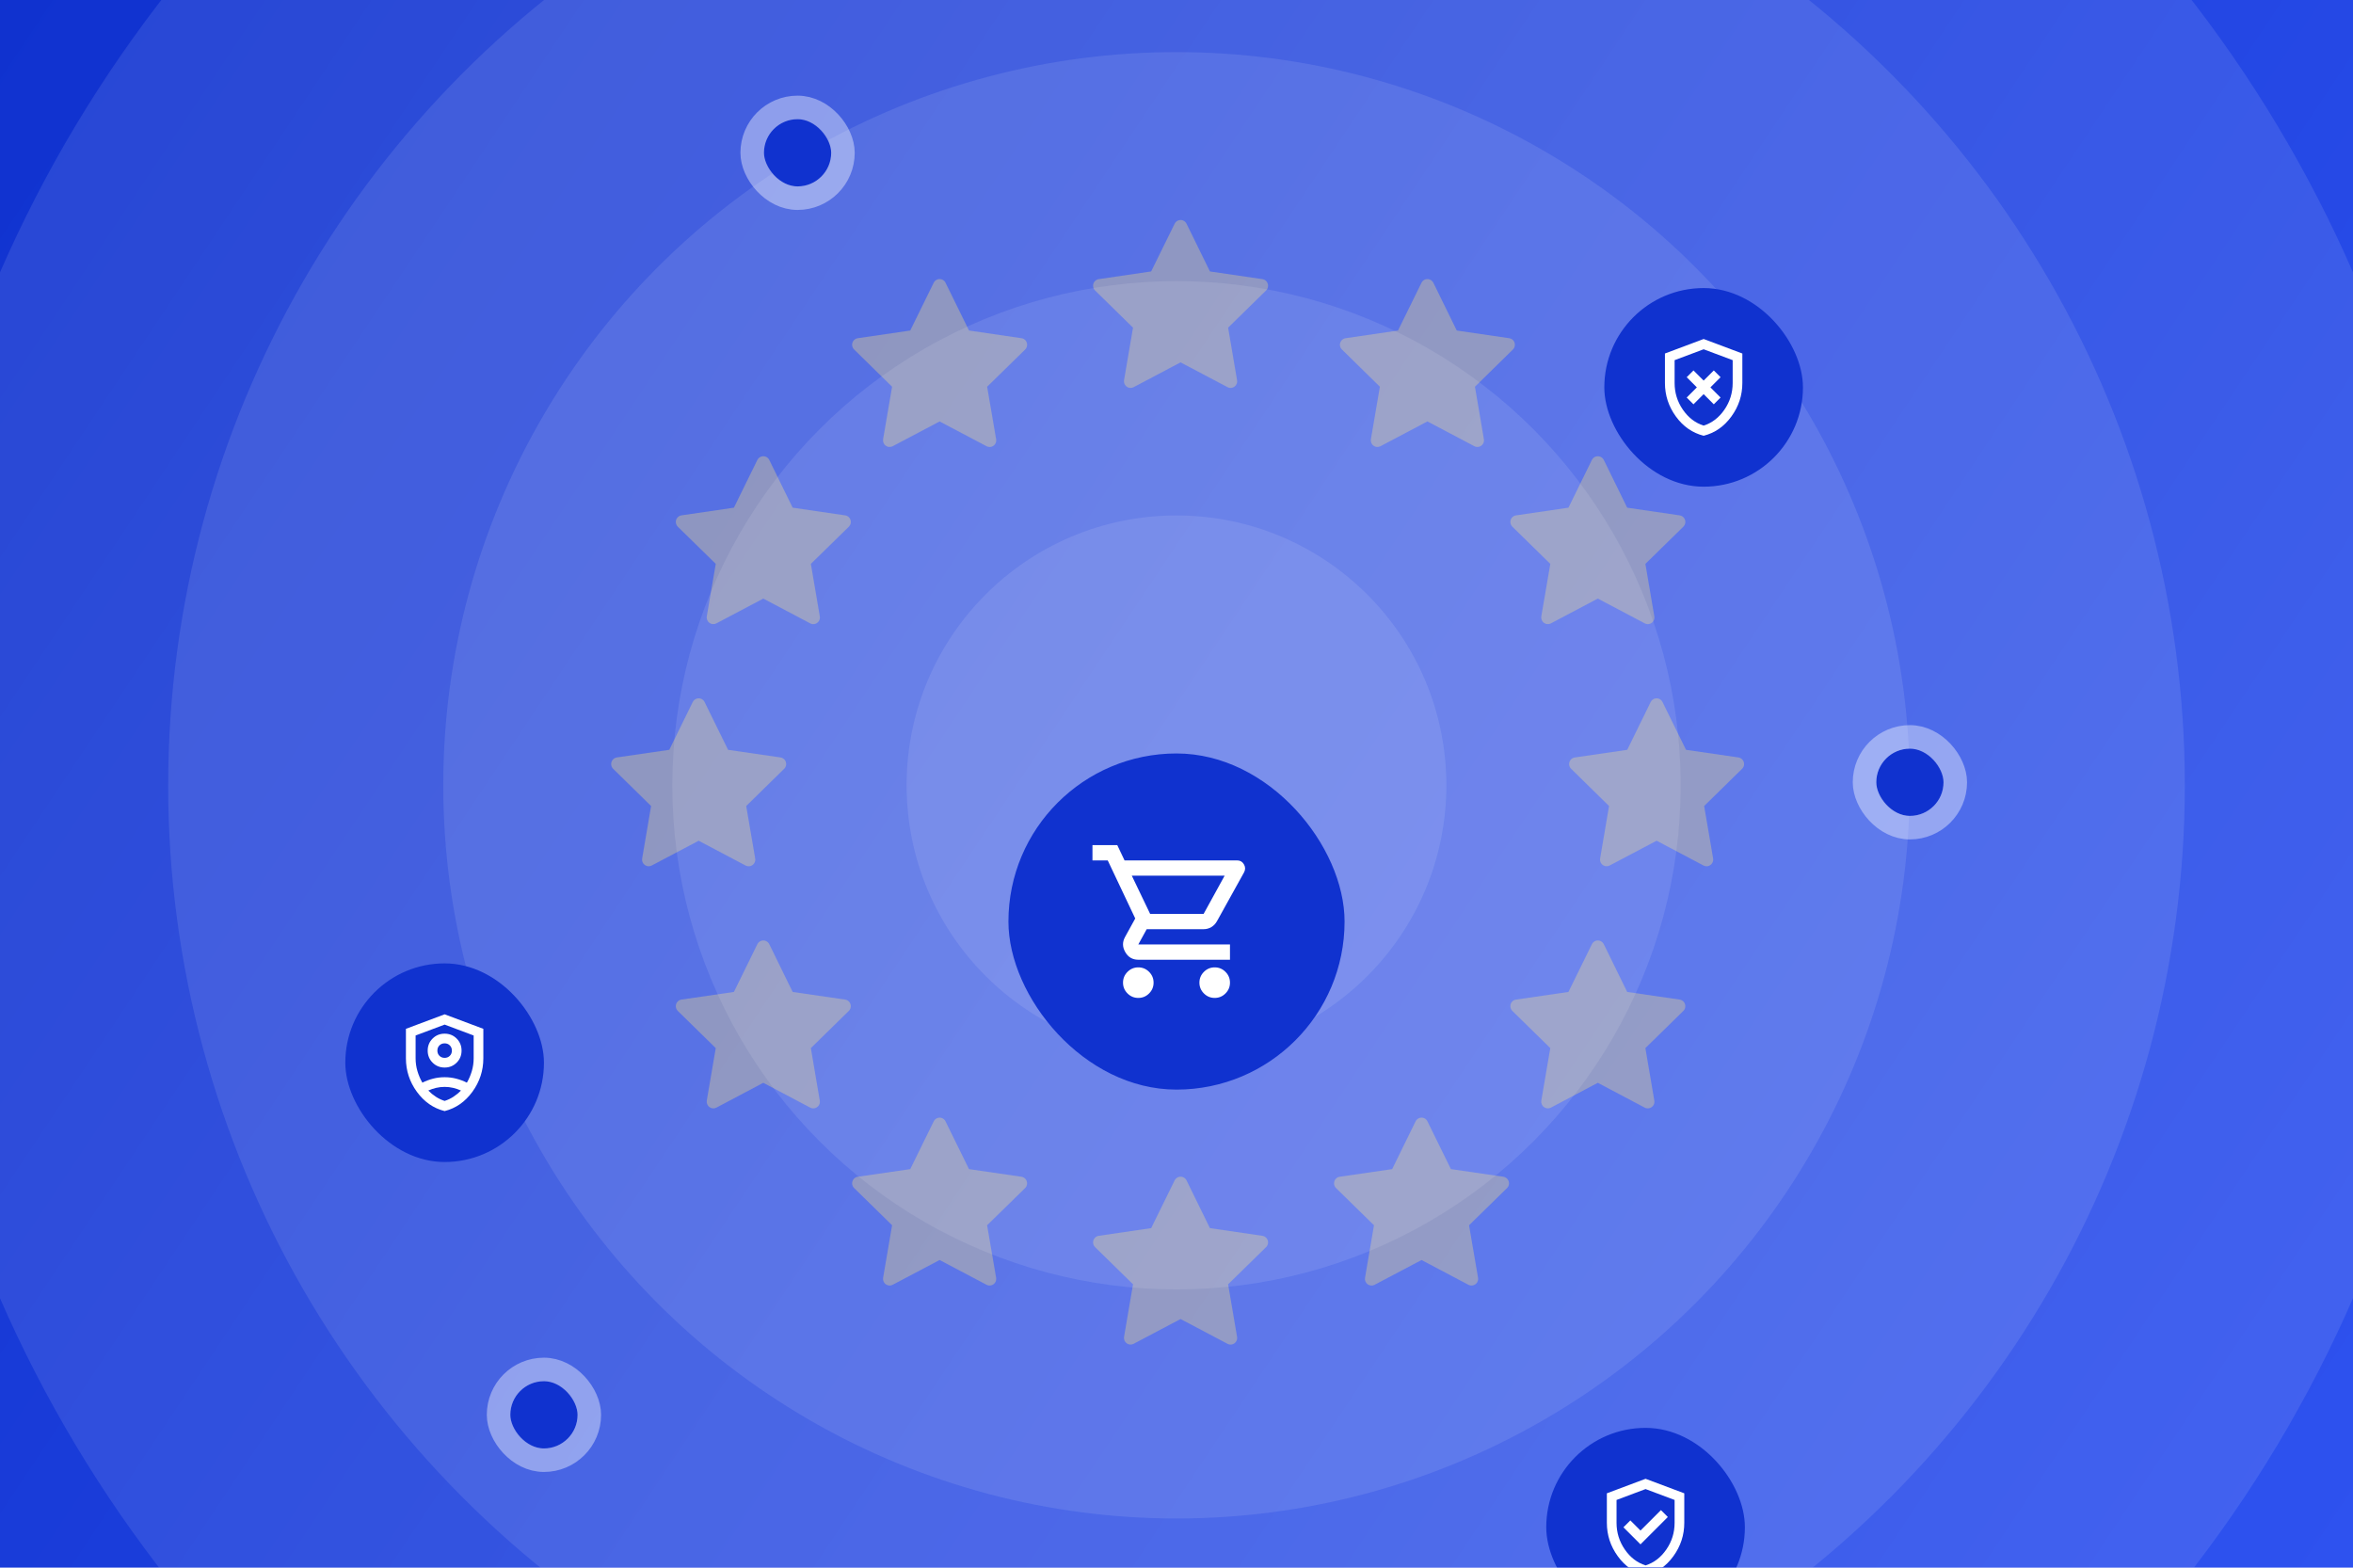 <svg width="770" height="513" viewBox="0 0 770 513" fill="none" xmlns="http://www.w3.org/2000/svg">
<g clip-path="url(#clip0_4_457)">
<rect width="770" height="513" fill="url(#paint0_linear_4_457)"/>
<g opacity="0.35">
<path d="M413.116 91.349L395.941 88.834L388.277 73.216C388.072 72.788 387.713 72.429 387.302 72.224C386.224 71.693 384.924 72.138 384.394 73.216L376.713 88.834L359.555 91.349C359.076 91.417 358.648 91.64 358.323 91.982C357.913 92.392 357.69 92.957 357.707 93.522C357.707 94.103 357.947 94.651 358.358 95.061L370.777 107.224L367.835 124.416C367.766 124.81 367.818 125.22 367.971 125.597C368.125 125.973 368.382 126.298 368.707 126.537C369.032 126.777 369.408 126.914 369.819 126.948C370.212 126.965 370.623 126.88 370.982 126.691L386.327 118.583L401.689 126.691C402.099 126.931 402.595 126.999 403.057 126.914C404.238 126.709 405.025 125.597 404.819 124.416L401.894 107.224L414.314 95.061C414.656 94.719 414.878 94.291 414.946 93.812C415.118 92.632 414.296 91.52 413.116 91.349Z" fill="#F3D153"/>
<path d="M493.893 110.68L476.718 108.166L469.055 92.53C468.832 92.102 468.49 91.76 468.062 91.555C467.002 91.025 465.702 91.452 465.171 92.53L457.49 108.166L440.332 110.68C439.853 110.749 439.426 110.971 439.084 111.313C438.69 111.724 438.468 112.271 438.468 112.853C438.485 113.434 438.724 113.982 439.135 114.375L451.554 126.555L448.612 143.73C448.544 144.141 448.595 144.552 448.749 144.928C448.886 145.287 449.142 145.629 449.467 145.852C449.792 146.091 450.186 146.245 450.596 146.262C450.99 146.296 451.4 146.211 451.76 146.023L467.104 137.914L482.466 146.023C482.877 146.245 483.373 146.314 483.835 146.245C485.015 146.04 485.802 144.911 485.597 143.73L482.671 126.555L495.091 114.375C495.416 114.05 495.638 113.623 495.707 113.144C495.895 111.946 495.074 110.851 493.893 110.68Z" fill="#F3D153"/>
<path d="M334.271 110.68L317.096 108.166L309.415 92.53C309.21 92.102 308.868 91.76 308.44 91.555C307.38 91.025 306.08 91.452 305.549 92.53L297.868 108.166L280.71 110.68C280.231 110.749 279.804 110.971 279.462 111.313C279.068 111.724 278.846 112.271 278.846 112.853C278.863 113.434 279.102 113.982 279.513 114.375L291.932 126.555L288.99 143.73C288.922 144.141 288.973 144.552 289.127 144.928C289.264 145.287 289.52 145.629 289.845 145.852C290.17 146.091 290.564 146.245 290.974 146.262C291.368 146.296 291.778 146.211 292.121 146.023L307.482 137.914L322.844 146.023C323.255 146.245 323.751 146.314 324.213 146.245C325.393 146.04 326.18 144.911 325.975 143.73L323.032 126.555L335.469 114.375C335.794 114.05 336.016 113.623 336.085 113.144C336.273 111.946 335.452 110.851 334.271 110.68Z" fill="#F3D153"/>
<path d="M549.661 168.654L532.486 166.139L524.823 150.503C524.6 150.076 524.258 149.734 523.83 149.528C522.77 148.998 521.47 149.443 520.939 150.503L513.258 166.139L496.1 168.654C495.621 168.722 495.194 168.944 494.852 169.287C494.458 169.697 494.236 170.245 494.253 170.826C494.253 171.408 494.492 171.955 494.903 172.366L507.322 184.529L504.38 201.704C504.312 202.114 504.363 202.525 504.517 202.901C504.671 203.278 504.91 203.603 505.252 203.842C505.578 204.064 505.954 204.218 506.364 204.236C506.758 204.27 507.168 204.184 507.528 203.996L522.872 195.887L538.234 203.996C538.645 204.218 539.141 204.304 539.603 204.218C540.783 204.013 541.57 202.884 541.365 201.704L538.439 184.529L550.859 172.366C551.201 172.024 551.423 171.596 551.492 171.117C551.663 169.92 550.842 168.825 549.661 168.654Z" fill="#F3D153"/>
<path d="M276.569 168.654L259.394 166.139L251.73 150.503C251.525 150.076 251.166 149.734 250.755 149.528C249.677 148.998 248.377 149.443 247.847 150.503L240.166 166.139L223.008 168.654C222.529 168.722 222.101 168.944 221.776 169.287C221.366 169.697 221.143 170.245 221.161 170.826C221.161 171.408 221.4 171.955 221.811 172.366L234.23 184.529L231.288 201.704C231.219 202.114 231.271 202.525 231.425 202.901C231.579 203.278 231.835 203.603 232.16 203.842C232.485 204.064 232.862 204.218 233.272 204.236C233.666 204.27 234.076 204.184 234.435 203.996L249.78 195.887L265.142 203.996C265.552 204.218 266.049 204.304 266.51 204.218C267.691 204.013 268.478 202.884 268.272 201.704L265.347 184.529L277.767 172.366C278.109 172.024 278.331 171.596 278.4 171.117C278.571 169.92 277.75 168.825 276.569 168.654Z" fill="#F3D153"/>
<path d="M568.888 247.876L551.73 245.378L544.049 229.742C543.843 229.315 543.501 228.973 543.074 228.75C541.996 228.22 540.696 228.665 540.165 229.742L532.502 245.378L515.326 247.876C514.847 247.944 514.42 248.183 514.095 248.509C513.684 248.936 513.462 249.484 513.479 250.065C513.479 250.647 513.718 251.194 514.129 251.588L526.548 263.768L523.623 280.943C523.555 281.336 523.589 281.747 523.743 282.123C523.897 282.5 524.154 282.825 524.479 283.064C524.804 283.304 525.197 283.457 525.59 283.475C526.001 283.509 526.395 283.423 526.754 283.235L542.116 275.127L557.46 283.235C557.888 283.458 558.367 283.526 558.829 283.457C560.009 283.252 560.796 282.123 560.608 280.943L557.666 263.768L570.085 251.588C570.427 251.263 570.65 250.818 570.718 250.356C570.889 249.159 570.068 248.064 568.888 247.876Z" fill="#F3D153"/>
<path d="M255.409 247.876L238.251 245.378L230.57 229.742C230.364 229.315 230.022 228.973 229.595 228.75C228.517 228.22 227.234 228.665 226.686 229.742L219.023 245.378L201.848 247.876C201.386 247.944 200.941 248.183 200.616 248.509C200.222 248.936 200 249.484 200 250.065C200.017 250.647 200.239 251.194 200.65 251.588L213.07 263.768L210.144 280.943C210.076 281.336 210.11 281.747 210.264 282.123C210.418 282.5 210.675 282.825 211 283.064C211.325 283.304 211.718 283.457 212.112 283.475C212.522 283.509 212.916 283.423 213.275 283.235L228.637 275.127L243.981 283.235C244.409 283.458 244.888 283.526 245.367 283.457C246.53 283.252 247.334 282.123 247.129 280.943L244.187 263.768L256.606 251.588C256.948 251.263 257.171 250.818 257.239 250.356C257.427 249.159 256.589 248.064 255.409 247.876Z" fill="#F3D153"/>
<path d="M549.661 327.114L532.486 324.616L524.823 308.981C524.6 308.553 524.258 308.211 523.83 307.989C522.77 307.458 521.47 307.903 520.939 308.981L513.258 324.616L496.1 327.114C495.621 327.182 495.194 327.405 494.852 327.747C494.458 328.157 494.236 328.722 494.253 329.303C494.253 329.868 494.492 330.415 494.903 330.826L507.322 342.989L504.38 360.181C504.312 360.574 504.363 360.985 504.517 361.361C504.671 361.738 504.91 362.063 505.252 362.302C505.578 362.542 505.954 362.679 506.364 362.713C506.758 362.747 507.168 362.662 507.528 362.473L522.872 354.348L538.234 362.473C538.645 362.696 539.141 362.764 539.603 362.679C540.783 362.473 541.57 361.361 541.365 360.181L538.439 342.989L550.859 330.826C551.201 330.501 551.423 330.056 551.492 329.577C551.663 328.397 550.842 327.302 549.661 327.114Z" fill="#F3D153"/>
<path d="M276.569 327.114L259.394 324.616L251.73 308.981C251.525 308.553 251.166 308.211 250.755 307.989C249.677 307.458 248.377 307.903 247.847 308.981L240.166 324.616L223.008 327.114C222.529 327.182 222.101 327.405 221.776 327.747C221.366 328.157 221.143 328.722 221.161 329.303C221.161 329.868 221.4 330.415 221.811 330.826L234.23 342.989L231.288 360.181C231.219 360.574 231.271 360.985 231.425 361.361C231.579 361.738 231.835 362.063 232.16 362.302C232.485 362.542 232.862 362.679 233.272 362.713C233.666 362.747 234.076 362.662 234.435 362.473L249.78 354.348L265.142 362.473C265.552 362.696 266.049 362.764 266.51 362.679C267.691 362.473 268.478 361.361 268.272 360.181L265.347 342.989L277.767 330.826C278.109 330.501 278.331 330.056 278.4 329.577C278.571 328.397 277.75 327.302 276.569 327.114Z" fill="#F3D153"/>
<path d="M491.96 385.089L474.802 382.591L467.121 366.956C466.916 366.528 466.574 366.186 466.146 365.963C465.068 365.433 463.768 365.878 463.238 366.956L455.574 382.591L438.399 385.089C437.937 385.157 437.492 385.38 437.167 385.722C436.757 386.132 436.551 386.697 436.551 387.278C436.551 387.843 436.791 388.407 437.201 388.801L449.621 400.964L446.696 418.156C446.627 418.549 446.661 418.96 446.815 419.336C446.969 419.713 447.226 420.038 447.551 420.277C447.876 420.517 448.269 420.654 448.663 420.688C449.073 420.722 449.467 420.636 449.826 420.448L465.188 412.34L480.533 420.448C480.96 420.671 481.439 420.739 481.901 420.654C483.081 420.465 483.868 419.336 483.68 418.156L480.738 400.964L493.157 388.801C493.499 388.476 493.722 388.031 493.79 387.569C493.978 386.372 493.14 385.277 491.96 385.089Z" fill="#F3D153"/>
<path d="M334.271 385.089L317.096 382.591L309.415 366.956C309.21 366.528 308.868 366.186 308.44 365.963C307.38 365.433 306.08 365.878 305.549 366.956L297.868 382.591L280.71 385.089C280.231 385.157 279.804 385.38 279.462 385.722C279.068 386.132 278.846 386.697 278.846 387.278C278.863 387.843 279.102 388.407 279.513 388.801L291.932 400.964L288.99 418.156C288.922 418.549 288.973 418.96 289.127 419.336C289.264 419.713 289.52 420.038 289.845 420.277C290.17 420.517 290.564 420.654 290.974 420.688C291.368 420.722 291.778 420.636 292.121 420.448L307.482 412.34L322.844 420.448C323.255 420.671 323.751 420.739 324.213 420.654C325.393 420.465 326.18 419.336 325.975 418.156L323.032 400.964L335.469 388.801C335.794 388.476 336.016 388.031 336.085 387.569C336.273 386.372 335.452 385.277 334.271 385.089Z" fill="#F3D153"/>
<path d="M413.116 404.418L395.941 401.903L388.277 386.268C388.072 385.84 387.713 385.498 387.302 385.293C386.224 384.762 384.924 385.207 384.394 386.268L376.713 401.903L359.555 404.418C359.076 404.486 358.648 404.709 358.323 405.051C357.913 405.461 357.69 406.026 357.707 406.59C357.707 407.172 357.947 407.719 358.358 408.13L370.777 420.293L367.835 437.468C367.766 437.879 367.818 438.289 367.971 438.666C368.125 439.042 368.382 439.367 368.707 439.606C369.032 439.846 369.408 439.983 369.819 440.017C370.212 440.034 370.623 439.949 370.982 439.76L386.327 431.652L401.689 439.76C402.099 439.983 402.595 440.068 403.057 439.983C404.238 439.777 405.025 438.666 404.819 437.468L401.894 420.293L414.314 408.13C414.656 407.788 414.878 407.36 414.946 406.881C415.118 405.701 414.296 404.589 413.116 404.418Z" fill="#F3D153"/>
</g>
<g style="mix-blend-mode:overlay" opacity="0.1">
<ellipse cx="384.998" cy="256.989" rx="88.308" ry="88.304" fill="white"/>
</g>
<g style="mix-blend-mode:overlay" opacity="0.1">
<ellipse cx="385.002" cy="256.989" rx="164.985" ry="164.978" fill="white"/>
</g>
<g style="mix-blend-mode:overlay" opacity="0.1">
<ellipse cx="385" cy="256.989" rx="239.938" ry="239.929" fill="white"/>
</g>
<g style="mix-blend-mode:overlay" opacity="0.1">
<ellipse cx="385" cy="256.989" rx="329.969" ry="329.957" fill="white"/>
</g>
<g style="mix-blend-mode:overlay" opacity="0.1">
<ellipse cx="385" cy="256.989" rx="420" ry="419.984" fill="white"/>
</g>
<g filter="url(#filter0_dd_4_457)">
<rect x="506" y="422" width="65" height="65" rx="32.5" fill="#1032CF"/>
<mask id="mask0_4_457" style="mask-type:alpha" maskUnits="userSpaceOnUse" x="519" y="435" width="39" height="39">
<rect x="519.5" y="435.5" width="38" height="38" fill="#D9D9D9"/>
</mask>
<g mask="url(#mask0_4_457)">
<path d="M536.838 460.12L545.783 451.174L543.527 448.918L536.838 455.607L533.513 452.282L531.256 454.539L536.838 460.12ZM538.5 470.332C534.832 469.409 531.804 467.304 529.416 464.019C527.028 460.733 525.833 457.085 525.833 453.074V443.416L538.5 438.666L551.167 443.416V453.074C551.167 457.085 549.973 460.733 547.585 464.019C545.196 467.304 542.168 469.409 538.5 470.332ZM538.5 467.007C541.245 466.137 543.514 464.395 545.308 461.782C547.103 459.17 548 456.267 548 453.074V445.593L538.5 442.03L529 445.593V453.074C529 456.267 529.897 459.17 531.692 461.782C533.486 464.395 535.756 466.137 538.5 467.007Z" fill="white"/>
</g>
</g>
<g filter="url(#filter1_dd_4_457)">
<rect x="113" y="270" width="65" height="65" rx="32.5" fill="#1032CF"/>
<mask id="mask1_4_457" style="mask-type:alpha" maskUnits="userSpaceOnUse" x="126" y="283" width="39" height="39">
<rect x="126.501" y="283.5" width="38" height="38" fill="#D9D9D9"/>
</mask>
<g mask="url(#mask1_4_457)">
<path d="M145.502 304.083C143.945 304.083 142.632 303.549 141.563 302.48C140.494 301.411 139.96 300.099 139.96 298.542C139.96 296.985 140.494 295.672 141.563 294.603C142.632 293.534 143.945 293 145.502 293C147.059 293 148.371 293.534 149.44 294.603C150.509 295.672 151.043 296.985 151.043 298.542C151.043 300.099 150.509 301.411 149.44 302.48C148.371 303.549 147.059 304.083 145.502 304.083ZM145.502 300.917C146.188 300.917 146.755 300.692 147.204 300.244C147.652 299.795 147.877 299.228 147.877 298.542C147.877 297.856 147.652 297.288 147.204 296.84C146.755 296.391 146.188 296.167 145.502 296.167C144.816 296.167 144.248 296.391 143.8 296.84C143.351 297.288 143.127 297.856 143.127 298.542C143.127 299.228 143.351 299.795 143.8 300.244C144.248 300.692 144.816 300.917 145.502 300.917ZM145.502 318.333C141.834 317.41 138.805 315.305 136.417 312.02C134.029 308.734 132.835 305.086 132.835 301.075V291.417L145.502 286.667L158.168 291.417V301.075C158.168 305.086 156.974 308.734 154.586 312.02C152.198 315.305 149.17 317.41 145.502 318.333ZM145.502 290.031L136.002 293.594V301.075C136.002 302.5 136.2 303.885 136.595 305.231C136.991 306.577 137.532 307.844 138.218 309.031C139.327 308.477 140.488 308.042 141.702 307.725C142.916 307.408 144.182 307.25 145.502 307.25C146.821 307.25 148.088 307.408 149.302 307.725C150.516 308.042 151.677 308.477 152.785 309.031C153.471 307.844 154.012 306.577 154.408 305.231C154.804 303.885 155.002 302.5 155.002 301.075V293.594L145.502 290.031ZM145.502 310.417C144.552 310.417 143.628 310.522 142.731 310.733C141.834 310.944 140.976 311.235 140.158 311.604C140.923 312.396 141.754 313.082 142.652 313.663C143.549 314.243 144.499 314.692 145.502 315.008C146.504 314.692 147.454 314.243 148.352 313.663C149.249 313.082 150.08 312.396 150.845 311.604C150.027 311.235 149.17 310.944 148.272 310.733C147.375 310.522 146.452 310.417 145.502 310.417Z" fill="white"/>
</g>
</g>
<g filter="url(#filter2_dd_4_457)">
<rect x="330" y="202" width="110" height="110" rx="55" fill="#1032CF"/>
<mask id="mask2_4_457" style="mask-type:alpha" maskUnits="userSpaceOnUse" x="355" y="227" width="60" height="60">
<rect x="355" y="227" width="60" height="60" fill="#D9D9D9"/>
</mask>
<g mask="url(#mask2_4_457)">
<path d="M372.5 282C371.125 282 369.948 281.51 368.969 280.531C367.99 279.552 367.5 278.375 367.5 277C367.5 275.625 367.99 274.448 368.969 273.469C369.948 272.49 371.125 272 372.5 272C373.875 272 375.052 272.49 376.031 273.469C377.01 274.448 377.5 275.625 377.5 277C377.5 278.375 377.01 279.552 376.031 280.531C375.052 281.51 373.875 282 372.5 282ZM397.5 282C396.125 282 394.948 281.51 393.969 280.531C392.99 279.552 392.5 278.375 392.5 277C392.5 275.625 392.99 274.448 393.969 273.469C394.948 272.49 396.125 272 397.5 272C398.875 272 400.052 272.49 401.031 273.469C402.01 274.448 402.5 275.625 402.5 277C402.5 278.375 402.01 279.552 401.031 280.531C400.052 281.51 398.875 282 397.5 282ZM370.375 242L376.375 254.5H393.875L400.75 242H370.375ZM368 237H404.875C405.833 237 406.563 237.427 407.063 238.281C407.563 239.135 407.583 240 407.125 240.875L398.25 256.875C397.792 257.708 397.177 258.354 396.406 258.813C395.635 259.271 394.792 259.5 393.875 259.5H375.25L372.5 264.5H402.5V269.5H372.5C370.625 269.5 369.208 268.677 368.25 267.031C367.292 265.385 367.25 263.75 368.125 262.125L371.5 256L362.5 237H357.5V232H365.625L368 237Z" fill="white"/>
</g>
</g>
<rect x="167" y="452" width="22" height="22" rx="11" fill="#1032CF"/>
<rect x="163.15" y="448.15" width="29.7" height="29.7" rx="14.85" stroke="white" stroke-opacity="0.4" stroke-width="7.7"/>
<rect x="250" y="39" width="22" height="22" rx="11" fill="#1032CF"/>
<rect x="246.15" y="35.15" width="29.7" height="29.7" rx="14.85" stroke="white" stroke-opacity="0.4" stroke-width="7.7"/>
<rect x="614" y="245" width="22" height="22" rx="11" fill="#1032CF"/>
<rect x="610.15" y="241.15" width="29.7" height="29.7" rx="14.85" stroke="white" stroke-opacity="0.4" stroke-width="7.7"/>
<g filter="url(#filter3_dd_4_457)">
<rect x="525" y="49" width="65" height="65" rx="32.5" fill="#1032CF"/>
<mask id="mask3_4_457" style="mask-type:alpha" maskUnits="userSpaceOnUse" x="538" y="62" width="39" height="39">
<rect x="538.501" y="62.5" width="38" height="38" fill="#D9D9D9"/>
</mask>
<g mask="url(#mask3_4_457)">
<path d="M554.178 87.042L557.503 83.717L560.828 87.042L563.044 84.826L559.719 81.501L563.044 78.176L560.828 75.959L557.503 79.284L554.178 75.959L551.961 78.176L555.286 81.501L551.961 84.826L554.178 87.042ZM557.503 97.334C553.835 96.41 550.806 94.306 548.418 91.02C546.03 87.735 544.836 84.087 544.836 80.076V70.417L557.503 65.667L570.169 70.417V80.076C570.169 84.087 568.975 87.735 566.587 91.02C564.199 94.306 561.171 96.41 557.503 97.334ZM557.503 94.009C560.247 93.138 562.516 91.397 564.311 88.784C566.105 86.171 567.003 83.269 567.003 80.076V72.594L557.503 69.032L548.003 72.594V80.076C548.003 83.269 548.9 86.171 550.694 88.784C552.489 91.397 554.758 93.138 557.503 94.009Z" fill="white"/>
</g>
</g>
</g>
<defs>
<filter id="filter0_dd_4_457" x="471.179" y="412.714" width="134.643" height="134.643" filterUnits="userSpaceOnUse" color-interpolation-filters="sRGB">
<feFlood flood-opacity="0" result="BackgroundImageFix"/>
<feColorMatrix in="SourceAlpha" type="matrix" values="0 0 0 0 0 0 0 0 0 0 0 0 0 0 0 0 0 0 127 0" result="hardAlpha"/>
<feMorphology radius="20.893" operator="erode" in="SourceAlpha" result="effect1_dropShadow_4_457"/>
<feOffset dy="19.732"/>
<feGaussianBlur stdDeviation="15.089"/>
<feComposite in2="hardAlpha" operator="out"/>
<feColorMatrix type="matrix" values="0 0 0 0 0 0 0 0 0 0 0 0 0 0 0 0 0 0 0.64 0"/>
<feBlend mode="multiply" in2="BackgroundImageFix" result="effect1_dropShadow_4_457"/>
<feColorMatrix in="SourceAlpha" type="matrix" values="0 0 0 0 0 0 0 0 0 0 0 0 0 0 0 0 0 0 127 0" result="hardAlpha"/>
<feOffset dy="25.536"/>
<feGaussianBlur stdDeviation="17.411"/>
<feComposite in2="hardAlpha" operator="out"/>
<feColorMatrix type="matrix" values="0 0 0 0 0.063 0 0 0 0 0.196 0 0 0 0 0.812 0 0 0 0.19 0"/>
<feBlend mode="normal" in2="effect1_dropShadow_4_457" result="effect2_dropShadow_4_457"/>
<feBlend mode="normal" in="SourceGraphic" in2="effect2_dropShadow_4_457" result="shape"/>
</filter>
<filter id="filter1_dd_4_457" x="78.179" y="260.714" width="134.643" height="134.643" filterUnits="userSpaceOnUse" color-interpolation-filters="sRGB">
<feFlood flood-opacity="0" result="BackgroundImageFix"/>
<feColorMatrix in="SourceAlpha" type="matrix" values="0 0 0 0 0 0 0 0 0 0 0 0 0 0 0 0 0 0 127 0" result="hardAlpha"/>
<feMorphology radius="20.893" operator="erode" in="SourceAlpha" result="effect1_dropShadow_4_457"/>
<feOffset dy="19.732"/>
<feGaussianBlur stdDeviation="15.089"/>
<feComposite in2="hardAlpha" operator="out"/>
<feColorMatrix type="matrix" values="0 0 0 0 0 0 0 0 0 0 0 0 0 0 0 0 0 0 0.64 0"/>
<feBlend mode="multiply" in2="BackgroundImageFix" result="effect1_dropShadow_4_457"/>
<feColorMatrix in="SourceAlpha" type="matrix" values="0 0 0 0 0 0 0 0 0 0 0 0 0 0 0 0 0 0 127 0" result="hardAlpha"/>
<feOffset dy="25.536"/>
<feGaussianBlur stdDeviation="17.411"/>
<feComposite in2="hardAlpha" operator="out"/>
<feColorMatrix type="matrix" values="0 0 0 0 0.063 0 0 0 0 0.196 0 0 0 0 0.812 0 0 0 0.19 0"/>
<feBlend mode="normal" in2="effect1_dropShadow_4_457" result="effect2_dropShadow_4_457"/>
<feBlend mode="normal" in="SourceGraphic" in2="effect2_dropShadow_4_457" result="shape"/>
</filter>
<filter id="filter2_dd_4_457" x="295.714" y="192.857" width="178.571" height="178.571" filterUnits="userSpaceOnUse" color-interpolation-filters="sRGB">
<feFlood flood-opacity="0" result="BackgroundImageFix"/>
<feColorMatrix in="SourceAlpha" type="matrix" values="0 0 0 0 0 0 0 0 0 0 0 0 0 0 0 0 0 0 127 0" result="hardAlpha"/>
<feMorphology radius="20.571" operator="erode" in="SourceAlpha" result="effect1_dropShadow_4_457"/>
<feOffset dy="19.429"/>
<feGaussianBlur stdDeviation="14.857"/>
<feComposite in2="hardAlpha" operator="out"/>
<feColorMatrix type="matrix" values="0 0 0 0 0 0 0 0 0 0 0 0 0 0 0 0 0 0 0.64 0"/>
<feBlend mode="multiply" in2="BackgroundImageFix" result="effect1_dropShadow_4_457"/>
<feColorMatrix in="SourceAlpha" type="matrix" values="0 0 0 0 0 0 0 0 0 0 0 0 0 0 0 0 0 0 127 0" result="hardAlpha"/>
<feOffset dy="25.143"/>
<feGaussianBlur stdDeviation="17.143"/>
<feComposite in2="hardAlpha" operator="out"/>
<feColorMatrix type="matrix" values="0 0 0 0 0.063 0 0 0 0 0.196 0 0 0 0 0.812 0 0 0 0.19 0"/>
<feBlend mode="normal" in2="effect1_dropShadow_4_457" result="effect2_dropShadow_4_457"/>
<feBlend mode="normal" in="SourceGraphic" in2="effect2_dropShadow_4_457" result="shape"/>
</filter>
<filter id="filter3_dd_4_457" x="490.179" y="39.714" width="134.643" height="134.643" filterUnits="userSpaceOnUse" color-interpolation-filters="sRGB">
<feFlood flood-opacity="0" result="BackgroundImageFix"/>
<feColorMatrix in="SourceAlpha" type="matrix" values="0 0 0 0 0 0 0 0 0 0 0 0 0 0 0 0 0 0 127 0" result="hardAlpha"/>
<feMorphology radius="20.893" operator="erode" in="SourceAlpha" result="effect1_dropShadow_4_457"/>
<feOffset dy="19.732"/>
<feGaussianBlur stdDeviation="15.089"/>
<feComposite in2="hardAlpha" operator="out"/>
<feColorMatrix type="matrix" values="0 0 0 0 0 0 0 0 0 0 0 0 0 0 0 0 0 0 0.64 0"/>
<feBlend mode="multiply" in2="BackgroundImageFix" result="effect1_dropShadow_4_457"/>
<feColorMatrix in="SourceAlpha" type="matrix" values="0 0 0 0 0 0 0 0 0 0 0 0 0 0 0 0 0 0 127 0" result="hardAlpha"/>
<feOffset dy="25.536"/>
<feGaussianBlur stdDeviation="17.411"/>
<feComposite in2="hardAlpha" operator="out"/>
<feColorMatrix type="matrix" values="0 0 0 0 0.063 0 0 0 0 0.196 0 0 0 0 0.812 0 0 0 0.19 0"/>
<feBlend mode="normal" in2="effect1_dropShadow_4_457" result="effect2_dropShadow_4_457"/>
<feBlend mode="normal" in="SourceGraphic" in2="effect2_dropShadow_4_457" result="shape"/>
</filter>
<linearGradient id="paint0_linear_4_457" x1="0" y1="0" x2="770" y2="513" gradientUnits="userSpaceOnUse">
<stop stop-color="#1032CF"/>
<stop offset="1" stop-color="#2E52EF"/>
</linearGradient>
<clipPath id="clip0_4_457">
<rect width="770" height="513" fill="white"/>
</clipPath>
</defs>
</svg>
